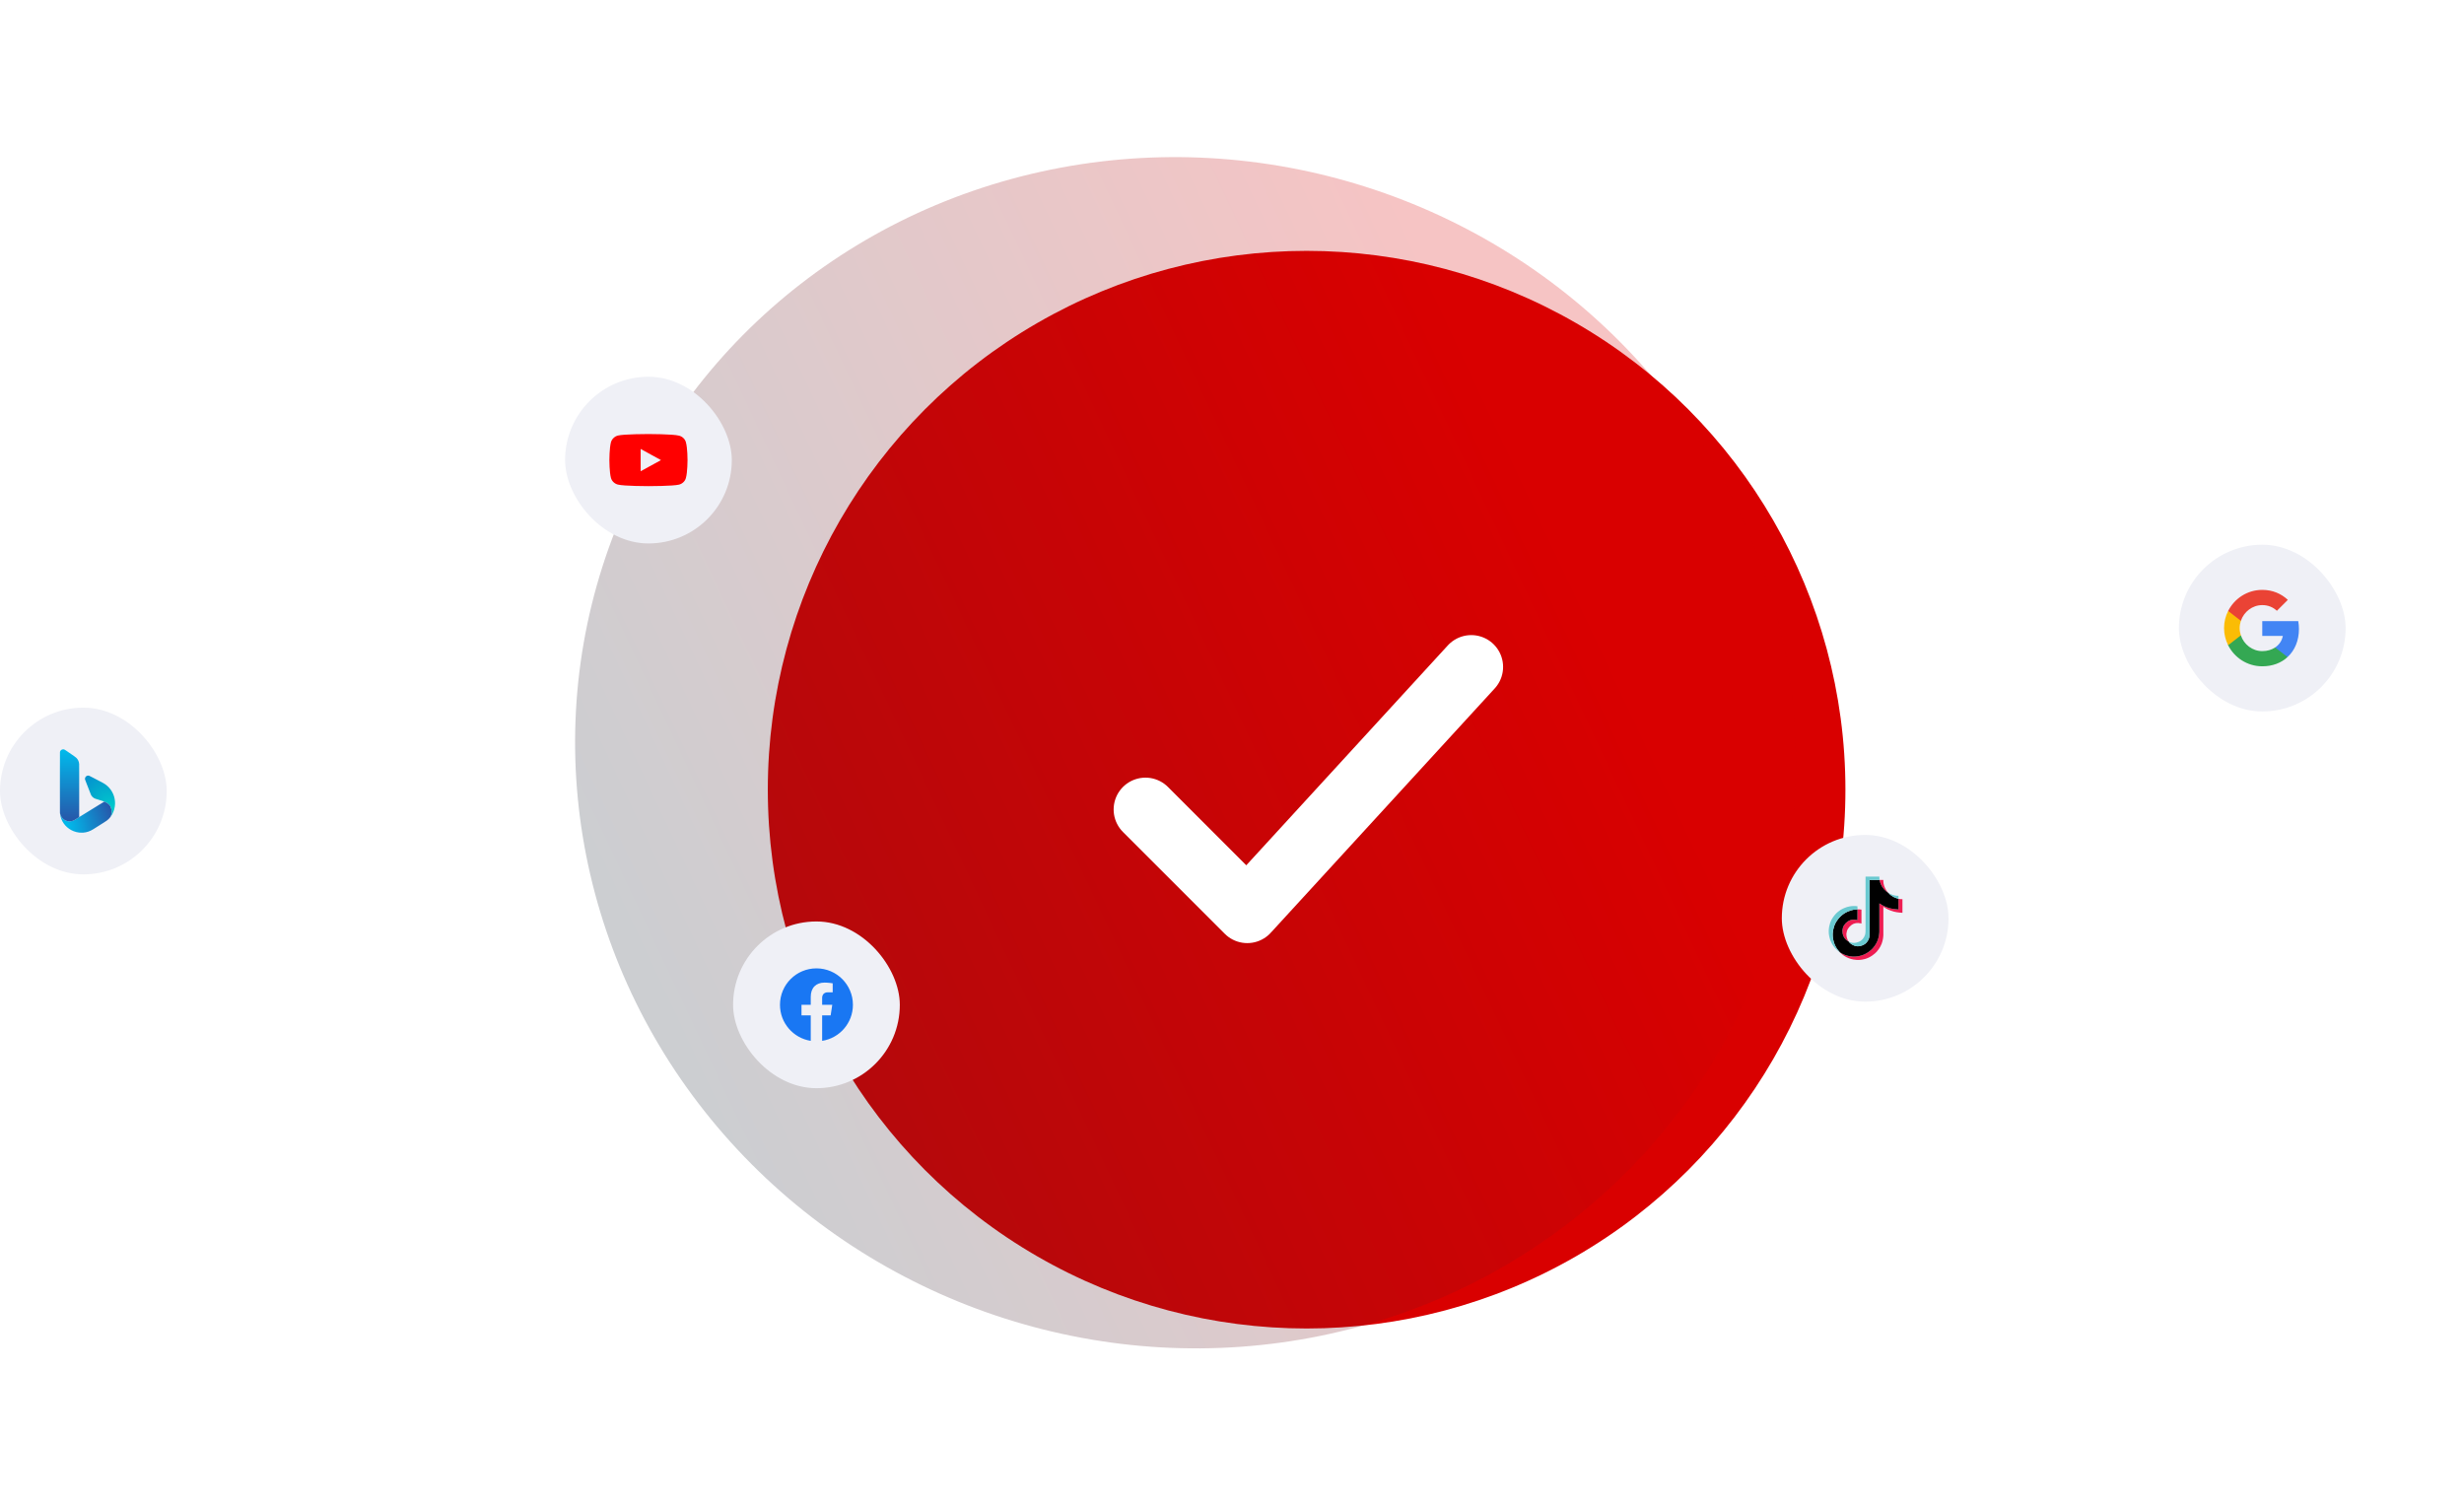 <svg xmlns="http://www.w3.org/2000/svg" width="484" height="296" viewBox="0 0 484 296" fill="none"><circle cx="256.656" cy="155.113" r="105.837" fill="#D90000"></circle><ellipse cx="232.871" cy="147.859" rx="120.229" ry="116.66" transform="rotate(17.695 232.871 147.859)" fill="url(#paint0_linear_13734_774)" fill-opacity="0.23"></ellipse><path d="M225 159L245 179L289 131" stroke="white" stroke-width="12.5" stroke-linecap="round" stroke-linejoin="round"></path><rect x="111" y="74" width="32.748" height="32.748" rx="16.374" fill="#EFF0F6"></rect><g clip-path="url(#clip0_13734_774)"><path d="M127.369 85.257C127.369 85.257 122.572 85.257 121.367 85.555C120.723 85.727 120.192 86.233 120.012 86.856C119.699 88.003 119.699 90.379 119.699 90.379C119.699 90.379 119.699 92.764 120.012 93.893C120.192 94.516 120.713 95.013 121.367 95.184C122.581 95.491 127.369 95.491 127.369 95.491C127.369 95.491 132.177 95.491 133.381 95.193C134.035 95.022 134.557 94.534 134.727 93.902C135.05 92.764 135.05 90.388 135.05 90.388C135.05 90.388 135.059 88.003 134.727 86.856C134.557 86.233 134.035 85.736 133.381 85.574C132.177 85.257 127.369 85.257 127.369 85.257ZM125.843 88.184L129.835 90.379L125.843 92.565V88.184Z" fill="#FF0000"></path></g><g filter="url(#filter0_b_13734_774)"><rect x="350" y="164" width="32.748" height="32.748" rx="16.374" fill="#EFF0F6"></rect><g clip-path="url(#clip1_13734_774)"><path d="M364.392 183.839L364.445 183.991C364.437 183.974 364.417 183.92 364.392 183.839ZM361.898 182.761C361.992 181.947 362.313 181.49 362.916 181.023C363.78 180.389 364.858 180.748 364.858 180.748V178.622C365.12 178.615 365.382 178.631 365.642 178.67V181.405C365.642 181.405 364.564 181.047 363.7 181.68C363.097 182.148 362.776 182.605 362.682 183.419C362.679 183.861 362.759 184.44 363.126 184.94C363.035 184.891 362.943 184.836 362.848 184.774C362.041 184.208 361.894 183.36 361.898 182.76V182.761ZM370.096 174.693C369.502 174.014 369.277 173.327 369.196 172.846H369.944C369.944 172.846 369.794 174.109 370.881 175.35L370.895 175.367C370.603 175.175 370.334 174.948 370.096 174.692V174.693Z" fill="#EE1D52"></path><path d="M373.696 176.618V179.298C373.696 179.298 372.743 179.26 372.037 179.072C371.051 178.81 370.418 178.409 370.418 178.409C370.418 178.409 369.98 178.122 369.945 178.102V183.638C369.945 183.946 369.864 184.716 369.617 185.358C369.295 186.197 368.798 186.749 368.707 186.861C368.707 186.861 368.102 187.606 367.037 188.109C366.076 188.561 365.232 188.55 364.98 188.561C364.98 188.561 363.522 188.622 362.209 187.731C361.926 187.536 361.661 187.313 361.418 187.068L361.424 187.073C362.737 187.962 364.195 187.903 364.195 187.903C364.447 187.891 365.291 187.903 366.251 187.45C367.316 186.949 367.922 186.203 367.922 186.203C368.012 186.09 368.511 185.539 368.832 184.699C369.078 184.057 369.159 183.288 369.159 182.98V177.444C369.195 177.464 369.633 177.751 369.633 177.751C369.633 177.751 370.266 178.153 371.252 178.414C371.957 178.601 372.911 178.64 372.911 178.64V176.54C373.237 176.617 373.515 176.638 373.695 176.619L373.696 176.618Z" fill="#EE1D52"></path><path d="M372.912 176.54V178.64C372.912 178.64 371.958 178.6 371.252 178.413C370.267 178.152 369.633 177.75 369.633 177.75C369.633 177.75 369.196 177.463 369.16 177.444V182.978C369.16 183.286 369.079 184.056 368.833 184.698C368.51 185.538 368.014 186.089 367.922 186.201C367.922 186.201 367.318 186.946 366.252 187.449C365.292 187.901 364.449 187.889 364.196 187.901C364.196 187.901 362.738 187.962 361.425 187.071L361.419 187.067C361.28 186.927 361.15 186.779 361.028 186.624C360.609 186.091 360.352 185.461 360.288 185.282C360.288 185.282 360.288 185.28 360.288 185.279C360.184 184.967 359.966 184.217 359.995 183.49C360.048 182.207 360.48 181.421 360.595 181.223C360.898 180.686 361.291 180.205 361.759 179.802C362.171 179.454 362.639 179.177 363.142 178.983C363.455 178.853 363.782 178.757 364.117 178.696C364.361 178.652 364.609 178.628 364.857 178.622V180.747C364.857 180.747 363.778 180.388 362.915 181.022C362.312 181.49 361.992 181.945 361.897 182.76C361.893 183.36 362.04 184.209 362.847 184.775C362.94 184.837 363.033 184.892 363.123 184.941C363.264 185.131 363.436 185.297 363.63 185.432C364.418 185.952 365.079 185.988 365.923 185.65C366.487 185.427 366.909 184.918 367.109 184.354C367.232 184.001 367.231 183.646 367.231 183.28V172.847H369.196C369.277 173.328 369.501 174.014 370.096 174.694C370.334 174.95 370.602 175.177 370.895 175.369C370.981 175.462 371.424 175.923 371.991 176.206C372.284 176.353 372.592 176.465 372.911 176.54H372.912Z" fill="#010101"></path><path d="M359.507 184.628V184.629L359.556 184.767C359.55 184.751 359.532 184.702 359.507 184.627V184.628Z" fill="#69C9D0"></path><path d="M363.142 178.982C362.639 179.177 362.172 179.453 361.76 179.801C361.292 180.205 360.899 180.687 360.597 181.225C360.483 181.422 360.05 182.209 359.997 183.492C359.967 184.219 360.186 184.969 360.289 185.282C360.289 185.282 360.289 185.283 360.289 185.284C360.355 185.462 360.611 186.092 361.03 186.626C361.151 186.781 361.282 186.929 361.42 187.069C360.976 186.762 360.58 186.391 360.245 185.967C359.83 185.439 359.574 184.816 359.507 184.631L359.506 184.627V184.625C359.402 184.313 359.183 183.562 359.213 182.834C359.266 181.552 359.698 180.766 359.813 180.568C360.116 180.029 360.509 179.547 360.976 179.144C361.388 178.795 361.856 178.519 362.359 178.325C362.672 178.194 362.999 178.098 363.334 178.038C363.838 177.95 364.353 177.942 364.859 178.015V178.621C364.61 178.626 364.363 178.649 364.118 178.692C363.784 178.753 363.457 178.85 363.143 178.982L363.142 178.982Z" fill="#69C9D0"></path><path d="M369.196 172.847H367.232V183.28C367.232 183.646 367.233 184.001 367.11 184.353C366.912 184.917 366.489 185.426 365.927 185.653C365.082 185.992 364.422 185.954 363.634 185.434C363.439 185.299 363.268 185.133 363.127 184.943C363.799 185.301 364.399 185.294 365.143 184.996C365.703 184.768 366.128 184.259 366.325 183.695C366.448 183.343 366.446 182.988 366.446 182.621V172.187H369.16C369.16 172.187 369.129 172.446 369.196 172.847ZM372.912 175.96V176.54C372.593 176.465 372.284 176.353 371.991 176.206C371.424 175.923 370.981 175.461 370.895 175.369C370.995 175.435 371.099 175.494 371.207 175.548C371.897 175.892 372.574 175.996 372.912 175.96Z" fill="#69C9D0"></path></g></g><rect y="139" width="32.748" height="32.748" rx="16.374" fill="#EFF0F6"></rect><g clip-path="url(#clip2_13734_774)"><path fill-rule="evenodd" clip-rule="evenodd" d="M17.245 152.351C16.943 152.386 16.713 152.631 16.692 152.94C16.682 153.073 16.685 153.082 16.987 153.859C17.674 155.627 17.84 156.052 17.868 156.112C17.936 156.257 18.032 156.393 18.151 156.516C18.242 156.61 18.302 156.66 18.404 156.728C18.583 156.848 18.672 156.881 19.37 157.087C20.049 157.289 20.42 157.422 20.74 157.581C21.154 157.787 21.443 158.02 21.626 158.298C21.757 158.497 21.873 158.854 21.924 159.213C21.943 159.354 21.944 159.665 21.924 159.792C21.881 160.067 21.796 160.298 21.666 160.492C21.596 160.594 21.621 160.577 21.721 160.452C22.006 160.097 22.297 159.491 22.445 158.942C22.625 158.277 22.649 157.563 22.515 156.887C22.255 155.571 21.424 154.435 20.254 153.796C20.181 153.756 19.901 153.609 19.521 153.411C19.463 153.382 19.385 153.34 19.346 153.32C19.308 153.3 19.229 153.259 19.172 153.229C19.114 153.199 18.948 153.113 18.803 153.037C18.658 152.961 18.496 152.877 18.442 152.849C18.28 152.764 18.171 152.707 18.089 152.665C17.713 152.468 17.554 152.388 17.509 152.374C17.461 152.36 17.34 152.341 17.309 152.344C17.303 152.344 17.274 152.347 17.245 152.351Z" fill="url(#paint1_radial_13734_774)"></path><path d="M18.065 158.949C18.044 158.961 18.015 158.979 18 158.988C17.985 158.998 17.952 159.019 17.926 159.034C17.832 159.092 17.582 159.246 17.368 159.379C17.226 159.466 17.206 159.479 17.026 159.59C16.962 159.63 16.894 159.672 16.875 159.683C16.856 159.694 16.774 159.745 16.692 159.795C16.611 159.846 16.47 159.933 16.378 159.989C16.287 160.046 16.122 160.147 16.014 160.214C15.905 160.282 15.762 160.37 15.695 160.41C15.629 160.451 15.568 160.49 15.56 160.497C15.547 160.508 14.959 160.873 14.663 161.053C14.439 161.189 14.18 161.281 13.914 161.316C13.791 161.333 13.557 161.333 13.434 161.317C13.099 161.271 12.791 161.147 12.528 160.95C12.424 160.873 12.23 160.678 12.155 160.578C11.98 160.341 11.866 160.087 11.807 159.799C11.794 159.733 11.781 159.677 11.779 159.675C11.774 159.67 11.784 159.769 11.801 159.9C11.82 160.036 11.86 160.232 11.902 160.401C12.233 161.701 13.174 162.759 14.447 163.263C14.814 163.408 15.184 163.499 15.587 163.544C15.738 163.561 16.166 163.567 16.324 163.555C17.048 163.5 17.679 163.287 18.326 162.878C18.383 162.842 18.492 162.774 18.566 162.727C18.641 162.68 18.735 162.62 18.776 162.594C18.816 162.568 18.865 162.537 18.884 162.526C18.904 162.514 18.942 162.49 18.97 162.472C18.998 162.454 19.116 162.379 19.234 162.305L19.703 162.009L19.864 161.907L19.87 161.903L19.888 161.892L19.896 161.887L20.015 161.812L20.425 161.553C20.947 161.225 21.103 161.109 21.346 160.872C21.447 160.772 21.599 160.603 21.607 160.582C21.608 160.577 21.636 160.536 21.667 160.489C21.796 160.299 21.881 160.066 21.924 159.791C21.943 159.664 21.943 159.354 21.924 159.213C21.885 158.942 21.799 158.634 21.705 158.437C21.551 158.116 21.224 157.823 20.755 157.588C20.625 157.523 20.491 157.464 20.476 157.464C20.469 157.465 20.032 157.732 19.505 158.058C18.978 158.384 18.521 158.667 18.489 158.687C18.457 158.707 18.402 158.741 18.367 158.762L18.065 158.949Z" fill="url(#paint2_radial_13734_774)"></path><path d="M11.771 157.384L11.774 159.656L11.803 159.788C11.895 160.2 12.054 160.497 12.331 160.774C12.461 160.903 12.561 160.982 12.702 161.065C13.001 161.242 13.322 161.329 13.674 161.329C14.043 161.329 14.362 161.237 14.691 161.036C14.746 161.002 14.963 160.868 15.174 160.739L15.556 160.503V157.808V155.113L15.556 152.647C15.556 151.074 15.553 150.14 15.548 150.067C15.517 149.606 15.324 149.183 15 148.863C14.901 148.764 14.816 148.699 14.563 148.525C14.437 148.438 14.206 148.279 14.051 148.172C13.895 148.065 13.638 147.888 13.48 147.779C13.322 147.67 13.097 147.515 12.98 147.434C12.735 147.265 12.716 147.254 12.642 147.227C12.546 147.193 12.444 147.18 12.347 147.191C12.065 147.221 11.839 147.425 11.78 147.702C11.771 147.745 11.77 148.319 11.77 151.433L11.769 155.113H11.769L11.771 157.384Z" fill="url(#paint3_linear_13734_774)"></path></g><rect x="428" y="107" width="32.748" height="32.748" rx="16.374" fill="#EFF0F6"></rect><g clip-path="url(#clip3_13734_774)"><path d="M451.579 123.545C451.579 123.013 451.531 122.501 451.442 122.01H444.374V124.916H448.413C448.236 125.851 447.703 126.642 446.905 127.174V129.064H449.341C450.76 127.754 451.579 125.83 451.579 123.545Z" fill="#4285F4"></path><path d="M444.374 130.879C446.4 130.879 448.099 130.211 449.341 129.064L446.905 127.174C446.237 127.625 445.384 127.898 444.374 127.898C442.423 127.898 440.765 126.581 440.171 124.807H437.674V126.745C438.909 129.194 441.44 130.879 444.374 130.879Z" fill="#34A853"></path><path d="M440.171 124.8C440.021 124.35 439.932 123.872 439.932 123.374C439.932 122.876 440.021 122.399 440.171 121.948V120.011H437.674C437.163 121.02 436.869 122.16 436.869 123.374C436.869 124.589 437.163 125.728 437.674 126.738L439.619 125.223L440.171 124.8Z" fill="#FBBC05"></path><path d="M444.374 118.858C445.479 118.858 446.462 119.24 447.246 119.977L449.396 117.827C448.092 116.613 446.4 115.869 444.374 115.869C441.44 115.869 438.909 117.555 437.674 120.011L440.171 121.948C440.765 120.174 442.423 118.858 444.374 118.858Z" fill="#EA4335"></path></g><rect x="144" y="181" width="32.748" height="32.748" rx="16.374" fill="#EFF0F6"></rect><path d="M167.538 197.374C167.538 193.418 164.33 190.211 160.374 190.211C156.418 190.211 153.21 193.418 153.21 197.374C153.21 200.95 155.83 203.913 159.255 204.451V199.446H157.436V197.374H159.255V195.796C159.255 194 160.325 193.008 161.961 193.008C162.745 193.008 163.565 193.148 163.565 193.148V194.911H162.661C161.771 194.911 161.493 195.463 161.493 196.03V197.374H163.48L163.163 199.446H161.493V204.451C164.919 203.914 167.538 200.951 167.538 197.374Z" fill="#1977F3"></path><defs><filter id="filter0_b_13734_774" x="339.766" y="153.766" width="53.216" height="53.216" color-interpolation-filters="sRGB"><feGaussianBlur stdDeviation="5.117"></feGaussianBlur></filter><linearGradient id="paint0_linear_13734_774" x1="316.731" y1="65.035" x2="147.312" y2="222.478" gradientUnits="userSpaceOnUse"><stop offset="0.145" stop-color="#D90000"></stop><stop offset="1" stop-color="#242A38"></stop></linearGradient><radialGradient id="paint1_radial_13734_774" cx="0" cy="0" r="1" gradientUnits="userSpaceOnUse" gradientTransform="translate(22.229 158.736) rotate(-130.909) scale(8.46 6.087)"><stop stop-color="#00CACC"></stop><stop offset="1" stop-color="#048FCE"></stop></radialGradient><radialGradient id="paint2_radial_13734_774" cx="0" cy="0" r="1" gradientUnits="userSpaceOnUse" gradientTransform="translate(13.189 161.821) rotate(-23.195) scale(9.151 15.25)"><stop stop-color="#00BBEC"></stop><stop offset="1" stop-color="#2756A9"></stop></radialGradient><linearGradient id="paint3_linear_13734_774" x1="13.662" y1="147.187" x2="13.662" y2="161.329" gradientUnits="userSpaceOnUse"><stop stop-color="#00BBEC"></stop><stop offset="1" stop-color="#2756A9"></stop></linearGradient><clipPath id="clip0_13734_774"><rect width="16.374" height="16.374" fill="white" transform="translate(119.187 82.187)"></rect></clipPath><clipPath id="clip1_13734_774"><rect width="16.374" height="16.374" fill="white" transform="translate(358.187 172.187)"></rect></clipPath><clipPath id="clip2_13734_774"><rect width="16.374" height="16.374" fill="white" transform="translate(8.187 147.187)"></rect></clipPath><clipPath id="clip3_13734_774"><rect width="16.374" height="16.374" fill="white" transform="translate(436.187 115.187)"></rect></clipPath></defs></svg>